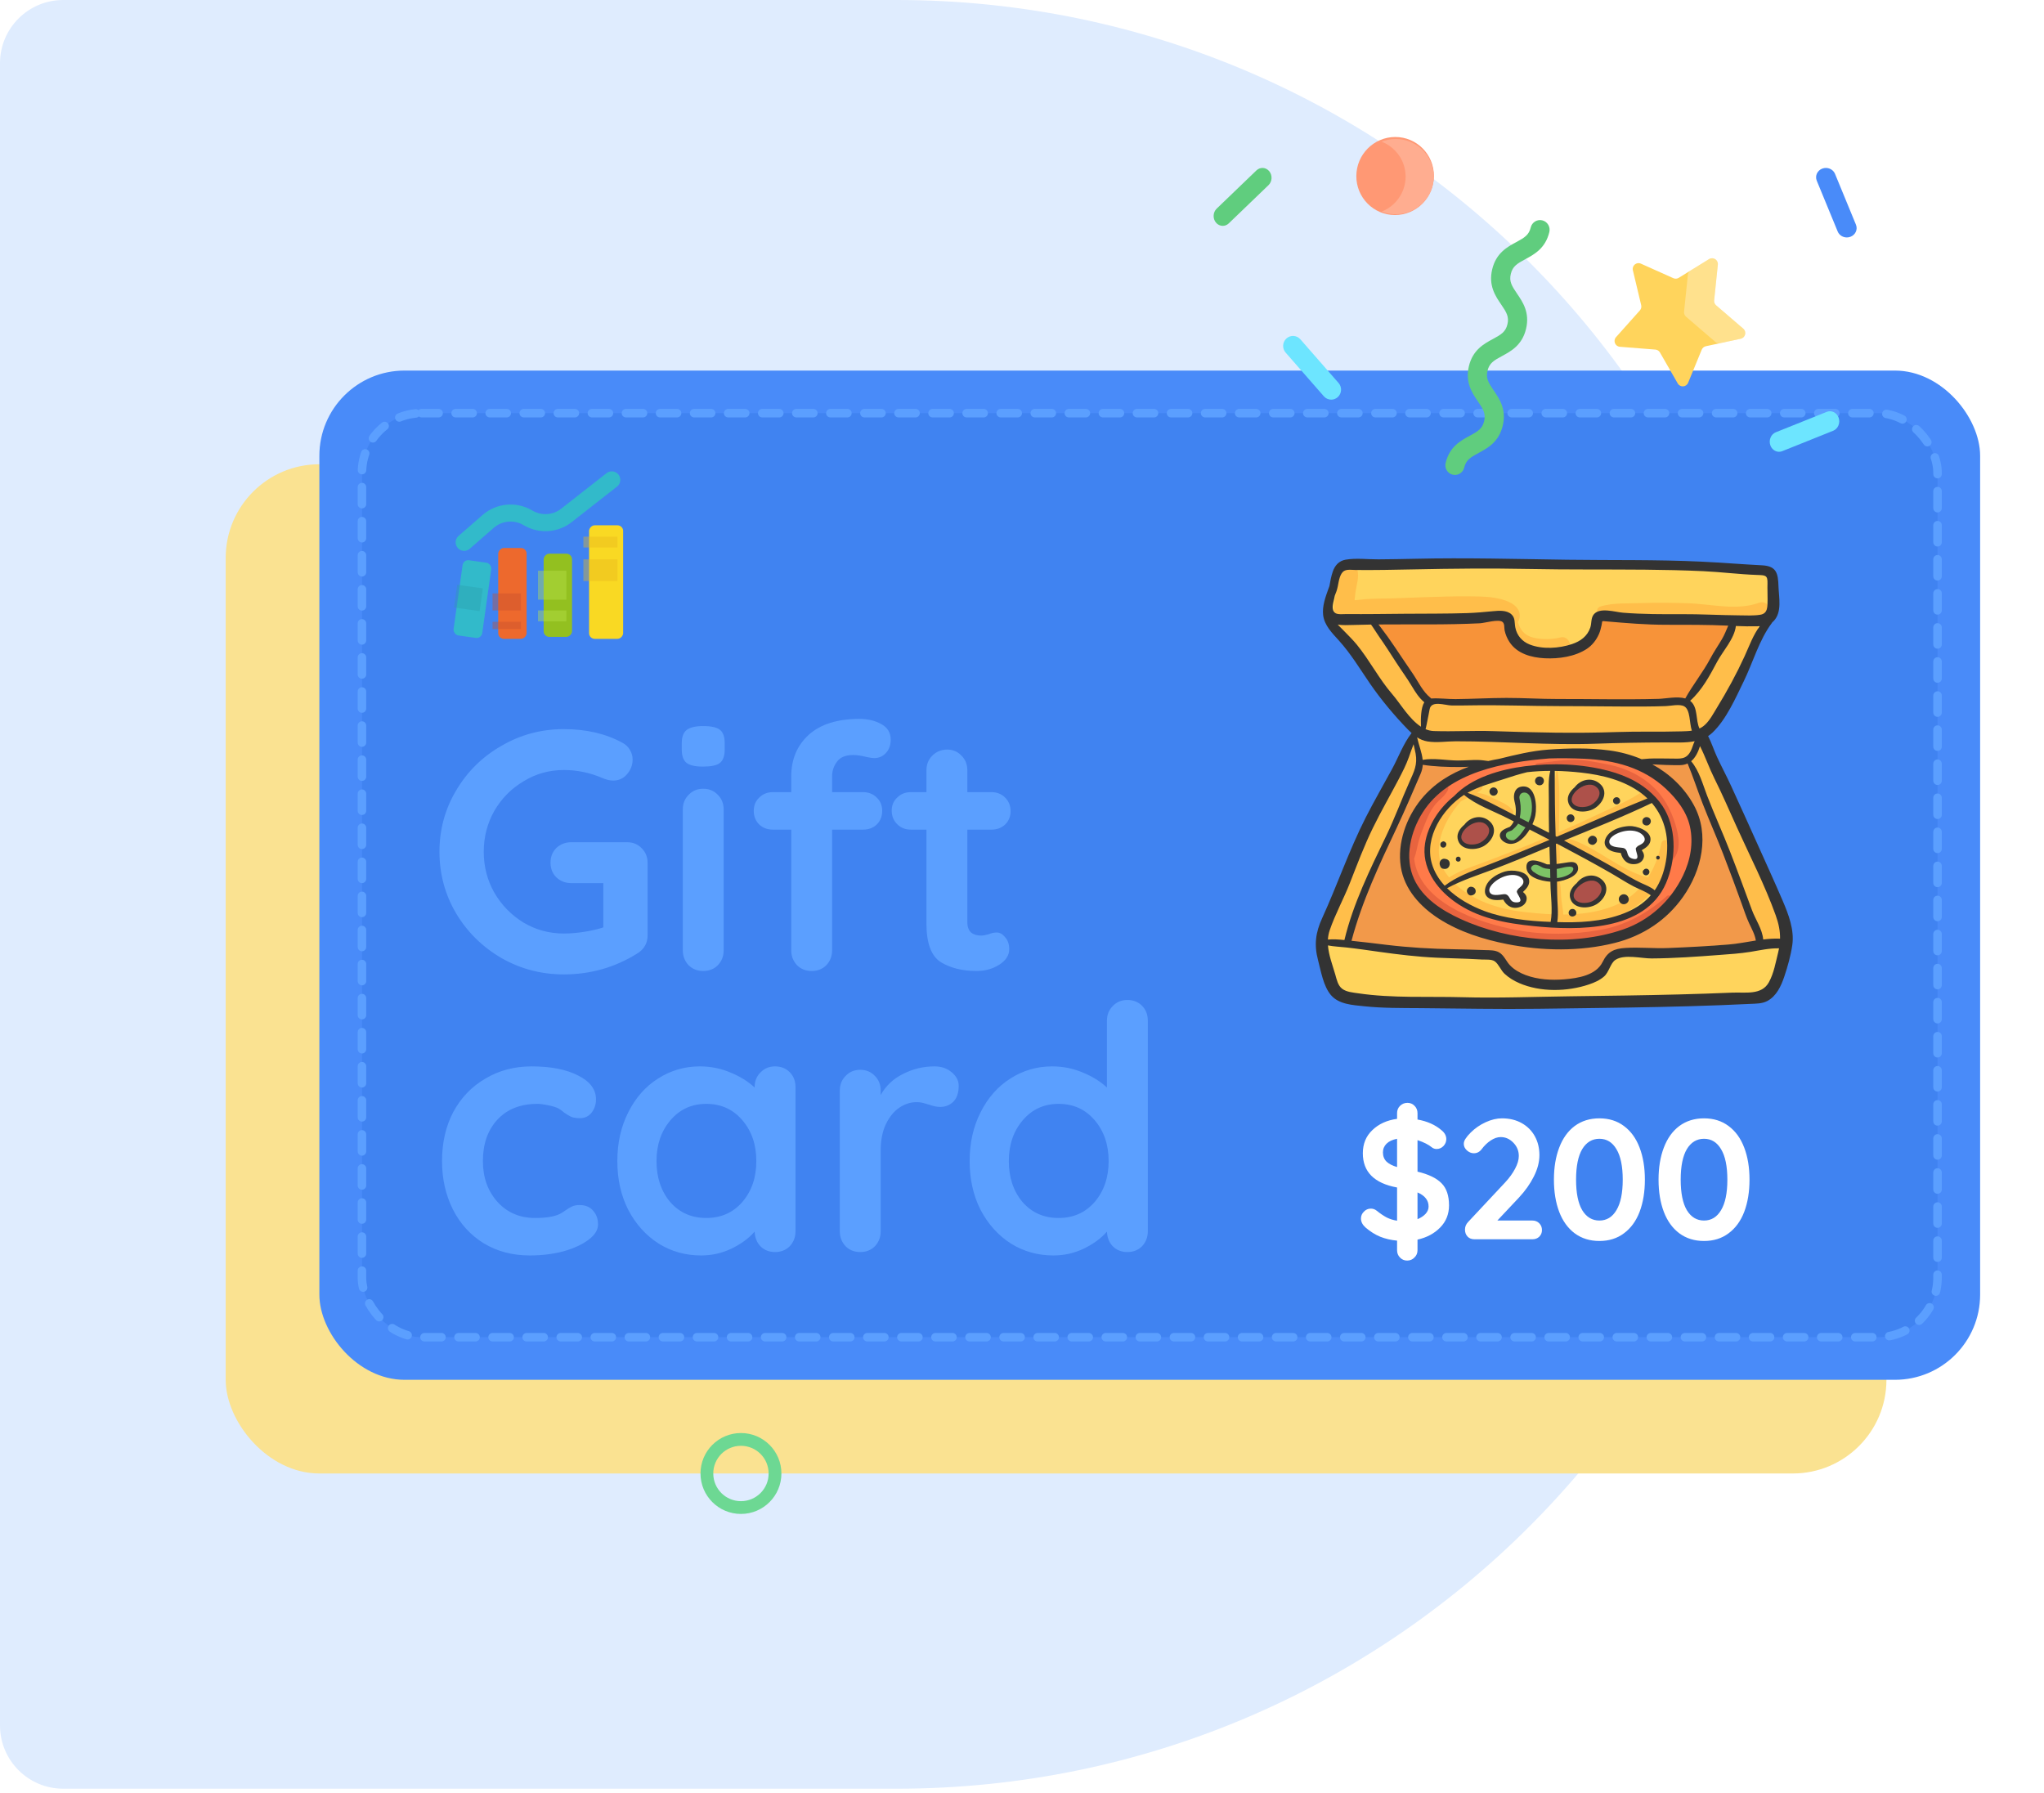<?xml version="1.0" encoding="UTF-8"?>
<svg xmlns="http://www.w3.org/2000/svg" width="480" height="421" viewBox="0 0 480 421" fill="none">
  <path d="M0 14.845C0 6.646 6.646 0 14.845 0H210.579C326.572 0 420.603 94.031 420.603 210.023C420.603 326.016 326.572 420.047 210.58 420.047H14.845C6.646 420.047 0 413.401 0 405.202V14.845Z" fill="#DFECFE"></path>
  <rect x="53" y="109.023" width="390" height="237" rx="22" fill="#FAE291"></rect>
  <rect x="75" y="87.023" width="390" height="237" rx="20" fill="#498BF9"></rect>
  <rect x="85" y="97.023" width="370" height="217" rx="14" fill="#4083F1" stroke="#5B9FFF" stroke-width="2" stroke-linecap="round" stroke-linejoin="round" stroke-dasharray="4 4"></rect>
  <g filter="url(#filter0_i_5804_40118)">
    <rect width="8" height="26.666" rx="1.333" transform="matrix(-1 0 0 1 145 123.357)" fill="#F9D923"></rect>
  </g>
  <rect opacity="0.4" width="8" height="5.097" transform="matrix(-1 0 0 1 145 131.357)" fill="#EAB81D"></rect>
  <rect opacity="0.4" width="8" height="2.548" transform="matrix(-1 0 0 1 145 126.023)" fill="#EAB81D"></rect>
  <g filter="url(#filter1_i_5804_40118)">
    <rect width="6.667" height="21.333" rx="1.333" transform="matrix(-1 0 0 1 122.333 128.69)" fill="#ED692D"></rect>
  </g>
  <g filter="url(#filter2_i_5804_40118)">
    <rect x="107.482" y="131.378" width="6.796" height="17.839" rx="1.333" transform="rotate(8 107.482 131.378)" fill="#32BACA"></rect>
  </g>
  <rect opacity="0.4" x="107.37" y="137.325" width="6.069" height="5.397" transform="rotate(8 107.37 137.325)" fill="#2B9EAC"></rect>
  <rect opacity="0.4" width="6.667" height="1.699" transform="matrix(-1 0 0 1 122.333 146.023)" fill="#C54F2D"></rect>
  <rect opacity="0.4" width="6.667" height="4" transform="matrix(-1 0 0 1 122.333 139.357)" fill="#C54F2D"></rect>
  <g filter="url(#filter3_i_5804_40118)">
    <rect width="6.667" height="19.538" rx="1.333" transform="matrix(-1 0 0 1 133 130.023)" fill="#93C020"></rect>
  </g>
  <rect opacity="0.4" width="6.667" height="6.796" transform="matrix(-1 0 0 1 133 134.023)" fill="#B9E34D"></rect>
  <rect opacity="0.4" width="6.667" height="2.548" transform="matrix(-1 0 0 1 133 143.357)" fill="#B9E34D"></rect>
  <path d="M109 127.357L114.635 122.448C117.193 120.22 120.879 119.847 123.831 121.519L124.148 121.698C126.968 123.295 130.474 123.032 133.025 121.032L143.666 112.69" stroke="#32BACA" stroke-width="4" stroke-linecap="round"></path>
  <path d="M147.28 197.783C148.667 197.783 149.813 198.263 150.72 199.223C151.627 200.13 152.08 201.277 152.08 202.663V219.623C152.08 221.49 151.253 222.93 149.6 223.943C144.373 227.197 138.64 228.823 132.4 228.823C127.12 228.823 122.24 227.543 117.76 224.983C113.28 222.37 109.733 218.877 107.12 214.503C104.507 210.077 103.2 205.25 103.2 200.023C103.2 194.797 104.507 189.997 107.12 185.623C109.733 181.197 113.28 177.703 117.76 175.143C122.24 172.53 127.12 171.223 132.4 171.223C137.68 171.223 142.267 172.29 146.16 174.423C146.96 174.85 147.547 175.41 147.92 176.103C148.347 176.797 148.56 177.543 148.56 178.343C148.56 179.677 148.107 180.85 147.2 181.863C146.347 182.823 145.28 183.303 144 183.303C143.2 183.303 142.32 183.09 141.36 182.663C138.48 181.437 135.493 180.823 132.4 180.823C128.987 180.823 125.84 181.703 122.96 183.463C120.08 185.17 117.787 187.49 116.08 190.423C114.427 193.357 113.6 196.557 113.6 200.023C113.6 203.49 114.427 206.69 116.08 209.623C117.787 212.557 120.08 214.903 122.96 216.663C125.84 218.37 128.987 219.223 132.4 219.223C133.893 219.223 135.493 219.09 137.2 218.823C138.907 218.557 140.4 218.21 141.68 217.783V207.383H134.16C132.773 207.383 131.6 206.93 130.64 206.023C129.733 205.117 129.28 203.97 129.28 202.583C129.28 201.197 129.733 200.05 130.64 199.143C131.6 198.237 132.773 197.783 134.16 197.783H147.28ZM169.943 223.143C169.943 224.53 169.49 225.703 168.583 226.663C167.676 227.57 166.53 228.023 165.143 228.023C163.756 228.023 162.61 227.57 161.703 226.663C160.796 225.703 160.343 224.53 160.343 223.143V190.103C160.343 188.717 160.796 187.57 161.703 186.663C162.61 185.703 163.756 185.223 165.143 185.223C166.53 185.223 167.676 185.703 168.583 186.663C169.49 187.57 169.943 188.717 169.943 190.103V223.143ZM165.063 180.023C163.25 180.023 161.97 179.73 161.223 179.143C160.476 178.557 160.103 177.517 160.103 176.023V174.503C160.103 173.01 160.503 171.97 161.303 171.383C162.103 170.797 163.383 170.503 165.143 170.503C167.01 170.503 168.316 170.797 169.063 171.383C169.81 171.97 170.183 173.01 170.183 174.503V176.023C170.183 177.57 169.783 178.637 168.983 179.223C168.236 179.757 166.93 180.023 165.063 180.023ZM200.369 177.303C198.556 177.303 197.276 177.837 196.529 178.903C195.783 179.917 195.409 181.037 195.409 182.263V186.023H202.689C203.969 186.023 205.036 186.45 205.889 187.303C206.743 188.103 207.169 189.143 207.169 190.423C207.169 191.703 206.743 192.77 205.889 193.623C205.036 194.423 203.969 194.823 202.689 194.823H195.409V223.143C195.409 224.53 194.956 225.703 194.049 226.663C193.143 227.57 191.996 228.023 190.609 228.023C189.223 228.023 188.076 227.57 187.169 226.663C186.263 225.703 185.809 224.53 185.809 223.143V194.823H181.489C180.209 194.823 179.143 194.423 178.289 193.623C177.436 192.77 177.009 191.703 177.009 190.423C177.009 189.143 177.436 188.103 178.289 187.303C179.143 186.45 180.209 186.023 181.489 186.023H185.809V182.343C185.809 178.343 187.169 175.09 189.889 172.583C192.663 170.077 196.636 168.823 201.809 168.823C203.783 168.823 205.489 169.223 206.929 170.023C208.423 170.823 209.169 172.05 209.169 173.703C209.169 174.983 208.796 176.023 208.049 176.823C207.303 177.623 206.396 178.023 205.329 178.023C205.063 178.023 204.769 177.997 204.449 177.943C204.183 177.89 203.889 177.837 203.569 177.783C202.289 177.463 201.223 177.303 200.369 177.303ZM234.043 218.983C234.79 218.983 235.456 219.357 236.043 220.103C236.683 220.797 237.003 221.73 237.003 222.903C237.003 224.343 236.203 225.57 234.603 226.583C233.056 227.543 231.296 228.023 229.323 228.023C226.016 228.023 223.216 227.33 220.923 225.943C218.683 224.503 217.563 221.49 217.563 216.903V194.823H213.883C212.603 194.823 211.536 194.397 210.683 193.543C209.83 192.69 209.403 191.623 209.403 190.343C209.403 189.117 209.83 188.103 210.683 187.303C211.536 186.45 212.603 186.023 213.883 186.023H217.563V180.903C217.563 179.517 218.016 178.37 218.923 177.463C219.883 176.503 221.056 176.023 222.443 176.023C223.776 176.023 224.896 176.503 225.803 177.463C226.71 178.37 227.163 179.517 227.163 180.903V186.023H232.843C234.123 186.023 235.19 186.45 236.043 187.303C236.896 188.157 237.323 189.223 237.323 190.503C237.323 191.73 236.896 192.77 236.043 193.623C235.19 194.423 234.123 194.823 232.843 194.823H227.163V216.503C227.163 217.623 227.456 218.45 228.043 218.983C228.63 219.463 229.43 219.703 230.443 219.703C230.87 219.703 231.456 219.597 232.203 219.383C232.843 219.117 233.456 218.983 234.043 218.983Z" fill="#5B9FFF"></path>
  <path d="M124.84 250.423C129.373 250.423 133.027 251.143 135.8 252.583C138.573 253.97 139.96 255.837 139.96 258.183C139.96 259.357 139.613 260.397 138.92 261.303C138.227 262.157 137.32 262.583 136.2 262.583C135.347 262.583 134.653 262.477 134.12 262.263C133.587 261.997 133.053 261.677 132.52 261.303C132.04 260.877 131.56 260.53 131.08 260.263C130.547 259.997 129.747 259.757 128.68 259.543C127.667 259.33 126.84 259.223 126.2 259.223C122.2 259.223 119.053 260.477 116.76 262.983C114.52 265.437 113.4 268.663 113.4 272.663C113.4 276.503 114.547 279.703 116.84 282.263C119.133 284.77 122.067 286.023 125.64 286.023C128.253 286.023 130.2 285.703 131.48 285.063C131.8 284.903 132.227 284.637 132.76 284.263C133.347 283.837 133.88 283.517 134.36 283.303C134.84 283.09 135.427 282.983 136.12 282.983C137.453 282.983 138.493 283.41 139.24 284.263C140.04 285.117 140.44 286.21 140.44 287.543C140.44 288.823 139.693 290.023 138.2 291.143C136.707 292.263 134.733 293.17 132.28 293.863C129.827 294.503 127.213 294.823 124.44 294.823C120.333 294.823 116.707 293.863 113.56 291.943C110.467 290.023 108.067 287.383 106.36 284.023C104.653 280.61 103.8 276.823 103.8 272.663C103.8 268.343 104.68 264.503 106.44 261.143C108.253 257.783 110.76 255.17 113.96 253.303C117.16 251.383 120.787 250.423 124.84 250.423ZM182.012 250.423C183.399 250.423 184.545 250.877 185.452 251.783C186.359 252.69 186.812 253.863 186.812 255.303V289.143C186.812 290.53 186.359 291.703 185.452 292.663C184.545 293.57 183.399 294.023 182.012 294.023C180.625 294.023 179.479 293.57 178.572 292.663C177.719 291.757 177.265 290.61 177.212 289.223C175.879 290.77 174.065 292.103 171.772 293.223C169.532 294.29 167.159 294.823 164.652 294.823C160.972 294.823 157.639 293.89 154.652 292.023C151.665 290.103 149.292 287.463 147.532 284.103C145.825 280.743 144.972 276.93 144.972 272.663C144.972 268.397 145.825 264.583 147.532 261.223C149.239 257.81 151.559 255.17 154.492 253.303C157.479 251.383 160.759 250.423 164.332 250.423C166.892 250.423 169.292 250.903 171.532 251.863C173.772 252.77 175.665 253.943 177.212 255.383V255.303C177.212 253.917 177.665 252.77 178.572 251.863C179.479 250.903 180.625 250.423 182.012 250.423ZM165.852 286.023C169.319 286.023 172.145 284.77 174.332 282.263C176.519 279.703 177.612 276.503 177.612 272.663C177.612 268.823 176.519 265.623 174.332 263.063C172.145 260.503 169.319 259.223 165.852 259.223C162.439 259.223 159.639 260.503 157.452 263.063C155.265 265.623 154.172 268.823 154.172 272.663C154.172 276.503 155.239 279.703 157.372 282.263C159.559 284.77 162.385 286.023 165.852 286.023ZM219.456 250.423C221.056 250.423 222.389 250.877 223.456 251.783C224.576 252.69 225.136 253.757 225.136 254.983C225.136 256.637 224.709 257.89 223.856 258.743C223.002 259.543 221.989 259.943 220.816 259.943C220.016 259.943 219.109 259.757 218.096 259.383C217.936 259.33 217.562 259.223 216.976 259.063C216.442 258.903 215.856 258.823 215.216 258.823C213.829 258.823 212.496 259.25 211.216 260.103C209.936 260.957 208.869 262.263 208.016 264.023C207.216 265.73 206.816 267.783 206.816 270.183V289.143C206.816 290.53 206.362 291.703 205.456 292.663C204.549 293.57 203.402 294.023 202.016 294.023C200.629 294.023 199.482 293.57 198.576 292.663C197.669 291.703 197.216 290.53 197.216 289.143V256.103C197.216 254.717 197.669 253.57 198.576 252.663C199.482 251.703 200.629 251.223 202.016 251.223C203.402 251.223 204.549 251.703 205.456 252.663C206.362 253.57 206.816 254.717 206.816 256.103V257.143C208.042 254.957 209.802 253.303 212.096 252.183C214.389 251.01 216.842 250.423 219.456 250.423ZM264.746 234.823C266.133 234.823 267.28 235.277 268.186 236.183C269.093 237.09 269.546 238.263 269.546 239.703V289.143C269.546 290.53 269.093 291.703 268.186 292.663C267.28 293.57 266.133 294.023 264.746 294.023C263.36 294.023 262.213 293.57 261.306 292.663C260.453 291.757 260 290.61 259.946 289.223C258.613 290.77 256.8 292.103 254.506 293.223C252.266 294.29 249.893 294.823 247.386 294.823C243.706 294.823 240.373 293.89 237.386 292.023C234.4 290.103 232.026 287.463 230.266 284.103C228.56 280.743 227.706 276.93 227.706 272.663C227.706 268.397 228.56 264.583 230.266 261.223C231.973 257.81 234.293 255.17 237.226 253.303C240.213 251.383 243.493 250.423 247.066 250.423C249.626 250.423 252.026 250.903 254.266 251.863C256.506 252.77 258.4 253.943 259.946 255.383V239.703C259.946 238.317 260.4 237.17 261.306 236.263C262.213 235.303 263.36 234.823 264.746 234.823ZM248.586 286.023C252.053 286.023 254.88 284.77 257.066 282.263C259.253 279.703 260.346 276.503 260.346 272.663C260.346 268.823 259.253 265.623 257.066 263.063C254.88 260.503 252.053 259.223 248.586 259.223C245.173 259.223 242.373 260.503 240.186 263.063C238 265.623 236.906 268.823 236.906 272.663C236.906 276.503 237.973 279.703 240.106 282.263C242.293 284.77 245.12 286.023 248.586 286.023Z" fill="#5B9FFF"></path>
  <path d="M340.28 283.063C340.28 285.117 339.587 286.85 338.2 288.263C336.813 289.677 335.04 290.623 332.88 291.103V293.583C332.88 294.277 332.64 294.85 332.16 295.303C331.707 295.783 331.133 296.023 330.44 296.023C329.773 296.023 329.213 295.783 328.76 295.303C328.307 294.85 328.08 294.277 328.08 293.583V291.343C326.64 291.21 325.32 290.903 324.12 290.423C322.947 289.943 321.8 289.223 320.68 288.263C319.96 287.623 319.6 286.917 319.6 286.143C319.6 285.53 319.827 284.997 320.28 284.543C320.733 284.063 321.28 283.823 321.92 283.823C322.427 283.823 322.88 283.983 323.28 284.303C324.107 284.97 324.893 285.503 325.64 285.903C326.387 286.277 327.2 286.53 328.08 286.663V278.863C322.72 277.877 320.04 275.197 320.04 270.823C320.04 268.61 320.787 266.797 322.28 265.383C323.773 263.943 325.707 263.063 328.08 262.743V261.423C328.08 260.73 328.307 260.157 328.76 259.703C329.24 259.223 329.827 258.983 330.52 258.983C331.187 258.983 331.747 259.223 332.2 259.703C332.653 260.157 332.88 260.73 332.88 261.423V262.903C335.147 263.303 337.013 264.13 338.48 265.383C339.253 265.997 339.64 266.703 339.64 267.503C339.64 268.117 339.413 268.663 338.96 269.143C338.507 269.597 337.973 269.823 337.36 269.823C336.96 269.823 336.6 269.703 336.28 269.463C335.48 268.797 334.347 268.223 332.88 267.743V275.143C335.467 275.757 337.347 276.663 338.52 277.863C339.693 279.037 340.28 280.77 340.28 283.063ZM324.76 270.623C324.76 271.503 325.04 272.223 325.6 272.783C326.16 273.317 326.987 273.743 328.08 274.063V267.423C326.987 267.637 326.16 268.023 325.6 268.583C325.04 269.143 324.76 269.823 324.76 270.623ZM332.88 286.303C333.653 285.983 334.28 285.57 334.76 285.063C335.24 284.53 335.48 283.957 335.48 283.343C335.48 282.597 335.267 281.957 334.84 281.423C334.413 280.863 333.76 280.397 332.88 280.023V286.303ZM359.867 286.623C360.507 286.623 361.041 286.837 361.467 287.263C361.894 287.69 362.107 288.223 362.107 288.863C362.107 289.477 361.894 289.997 361.467 290.423C361.041 290.823 360.507 291.023 359.867 291.023H346.267C345.574 291.023 345.027 290.81 344.627 290.383C344.227 289.957 344.027 289.41 344.027 288.743C344.027 288.077 344.267 287.49 344.747 286.983L353.467 277.663C354.454 276.597 355.227 275.53 355.787 274.463C356.374 273.37 356.667 272.37 356.667 271.463C356.667 270.263 356.241 269.223 355.387 268.343C354.534 267.463 353.547 267.023 352.427 267.023C351.654 267.023 350.867 267.29 350.067 267.823C349.294 268.33 348.587 269.01 347.947 269.863C347.467 270.503 346.854 270.823 346.107 270.823C345.521 270.823 344.974 270.597 344.467 270.143C343.987 269.69 343.747 269.183 343.747 268.623C343.747 268.223 343.881 267.823 344.147 267.423C344.414 266.997 344.814 266.517 345.347 265.983C346.361 264.97 347.534 264.157 348.867 263.543C350.201 262.93 351.481 262.623 352.707 262.623C354.467 262.623 356.014 262.997 357.347 263.743C358.681 264.49 359.707 265.517 360.427 266.823C361.147 268.13 361.507 269.61 361.507 271.263C361.507 272.89 361.067 274.57 360.187 276.303C359.334 278.01 358.174 279.65 356.707 281.223L351.627 286.623H359.867ZM375.593 291.423C373.353 291.423 371.419 290.823 369.793 289.623C368.193 288.423 366.979 286.743 366.153 284.583C365.326 282.397 364.913 279.877 364.913 277.023C364.913 274.17 365.326 271.663 366.153 269.503C366.979 267.317 368.193 265.623 369.793 264.423C371.419 263.223 373.353 262.623 375.593 262.623C377.833 262.623 379.753 263.223 381.353 264.423C382.979 265.623 384.206 267.317 385.033 269.503C385.859 271.663 386.273 274.17 386.273 277.023C386.273 279.877 385.859 282.397 385.033 284.583C384.206 286.743 382.979 288.423 381.353 289.623C379.753 290.823 377.833 291.423 375.593 291.423ZM375.593 286.623C377.299 286.623 378.633 285.81 379.593 284.183C380.579 282.557 381.073 280.17 381.073 277.023C381.073 273.877 380.579 271.49 379.593 269.863C378.633 268.237 377.299 267.423 375.593 267.423C373.886 267.423 372.539 268.237 371.553 269.863C370.593 271.49 370.113 273.877 370.113 277.023C370.113 280.17 370.593 282.557 371.553 284.183C372.539 285.81 373.886 286.623 375.593 286.623ZM400.163 291.423C397.923 291.423 395.989 290.823 394.363 289.623C392.763 288.423 391.549 286.743 390.723 284.583C389.896 282.397 389.483 279.877 389.483 277.023C389.483 274.17 389.896 271.663 390.723 269.503C391.549 267.317 392.763 265.623 394.363 264.423C395.989 263.223 397.923 262.623 400.163 262.623C402.403 262.623 404.323 263.223 405.923 264.423C407.549 265.623 408.776 267.317 409.603 269.503C410.429 271.663 410.843 274.17 410.843 277.023C410.843 279.877 410.429 282.397 409.603 284.583C408.776 286.743 407.549 288.423 405.923 289.623C404.323 290.823 402.403 291.423 400.163 291.423ZM400.163 286.623C401.869 286.623 403.203 285.81 404.163 284.183C405.149 282.557 405.643 280.17 405.643 277.023C405.643 273.877 405.149 271.49 404.163 269.863C403.203 268.237 401.869 267.423 400.163 267.423C398.456 267.423 397.109 268.237 396.123 269.863C395.163 271.49 394.683 273.877 394.683 277.023C394.683 280.17 395.163 282.557 396.123 284.183C397.109 285.81 398.456 286.623 400.163 286.623Z" fill="white"></path>
  <g clip-path="url(#clip0_5804_40118)">
    <path d="M314.716 133.084L311.746 144.497L315.185 149.343L327.067 164.977L333.321 171.856L364.745 173.419L394.449 172.95L403.048 169.667L409.458 155.91L414.617 146.373L416.806 143.09L415.243 134.335L396.482 132.771H371.467L351.769 132.459L331.132 131.833L314.716 132.459V133.084Z" fill="#FFD45C"></path>
    <path d="M332.227 172.95L310.027 220.947L313.779 234.548L375.221 235.017L415.243 233.766L419.933 220.321L399.609 172.95L354.584 173.263L332.227 172.95Z" fill="#FFD45C"></path>
    <path d="M413.081 141.551C407.812 143.476 401.717 141.812 396.252 141.655C392.721 141.554 389.176 141.488 385.645 141.621C382.472 141.742 378.775 141.482 375.741 142.463C374.866 142.746 374.764 144.107 375.741 144.342C379.299 145.198 382.418 145.479 386.087 145.509C389.924 145.541 393.755 145.658 397.586 145.886C400.546 146.063 403.687 146.66 406.782 146.831C405.88 147.295 405.093 147.907 404.522 149.034C404.112 149.844 403.949 150.732 403.688 151.59C402.382 153.408 401.322 155.374 400.188 157.327C399.528 157.993 398.875 158.651 398.254 159.309C396.508 161.157 394.431 163.234 393.293 165.639C390.548 165.646 387.803 165.694 385.059 165.776C384.846 164.891 384.157 164.14 382.974 164.142C374.881 163.97 366.781 164.565 358.686 164.607C354.834 164.626 350.982 164.649 347.13 164.593C344.482 164.554 341.804 164.227 339.153 164.297C339.094 164.161 339.022 164.023 338.932 163.883C336.537 160.165 333.432 156.994 330.324 153.872C328.793 152.335 327.121 150.883 325.772 149.178C324.722 147.849 323.95 146.643 322.263 146.098C321.475 145.842 320.803 146.045 320.318 146.484C320.159 146.419 319.992 146.36 319.815 146.308C319.158 146.117 318.434 146.291 317.885 146.692C317.453 146.418 317.023 146.136 316.6 145.839C314.999 144.715 313.552 147.221 314.56 148.325C315.658 150.424 317.905 151.578 319.814 152.922C319.873 152.963 319.933 153 319.992 153.034C320.046 153.227 320.128 153.425 320.247 153.625C322.017 156.587 324.02 159.355 326.072 162.124C327.043 163.434 328.112 164.594 329.202 165.731C330.03 166.949 330.84 168.164 331.893 169.217C331.912 170.374 332.777 171.632 334.12 171.738C341.623 172.333 349.136 172.226 356.654 172.345C359.244 172.386 361.836 172.383 364.427 172.407C364.608 172.679 364.852 172.92 365.166 173.102C367.925 174.703 371.083 174.556 374.162 174.39C378.107 174.178 382.034 173.79 385.928 173.107C387.503 172.83 389.141 172.566 390.737 172.202C392.946 172.368 395.155 172.504 397.36 172.537C397.588 172.54 397.8 172.509 397.998 172.453C399.496 173.087 401.565 172.373 401.457 170.293C401.412 169.422 402.49 167.944 402.982 167.069C403.835 165.554 404.711 164.066 405.496 162.514C406.758 160.021 407.985 157.508 409.274 155.029C409.859 153.905 410.455 152.866 410.904 151.763C411.618 150.537 412.255 149.273 412.728 147.931C412.933 147.352 412.855 146.829 412.606 146.408C413.354 146.222 414.091 145.979 414.811 145.653C417.107 144.614 415.471 140.678 413.081 141.551Z" fill="#FFBE4A"></path>
    <path d="M366.467 149.682C364.535 150.184 362.04 150.217 360.101 149.742C357.816 149.181 357.04 147.861 356.451 146.1C357.371 144.517 356.867 142.697 354.782 141.58C351.897 140.033 348.111 140.074 344.926 140.044C341.533 140.013 338.106 140.127 334.716 140.231C331.147 140.341 327.58 140.549 324.008 140.568C322.819 140.574 321.662 140.633 320.476 140.72C319.864 140.764 318.942 140.922 318.097 140.942C318.212 139.886 318.321 138.829 318.542 137.785C318.937 135.919 319.233 134.358 318.286 132.629C317.176 130.603 314.505 131.752 314.295 133.71C313.997 136.487 313.714 139.38 313.27 142.147C313.054 143.494 313.612 144.509 314.896 145.01C316.823 145.763 319.09 145.372 321.085 145.165C323.685 144.895 326.308 144.94 328.919 144.826C333.031 144.646 337.144 144.535 341.257 144.378C344.017 144.273 346.811 144.211 349.561 144.506C350.679 144.626 351.947 144.76 352.989 145.207C353.883 145.59 354.032 145.682 353.861 146.444C353.79 146.764 353.926 147.117 354.16 147.354C354.224 148.37 354.372 149.363 354.935 150.286C355.709 151.558 356.998 152.38 358.34 152.944C361.424 154.241 364.784 154.315 367.821 152.893C369.663 152.031 368.343 149.194 366.467 149.682Z" fill="#FFBE4A"></path>
    <path d="M332.383 172.013C330.799 176.286 328.194 180.332 326.282 184.476C324.242 188.899 322.204 193.322 320.11 197.759C317.728 202.806 315.283 207.834 313.048 212.957C312.331 214.599 309.551 219.437 310.973 220.786C312.737 222.459 317.27 221.935 319.482 222.054C323.924 222.294 328.199 222.972 332.531 223.886C337.113 224.852 342.627 225.04 347.306 225.01C348.506 225.002 350.986 224.709 351.993 225.258C352.851 225.727 353.659 227.126 354.42 227.824C357.959 231.072 364.755 231.528 369.286 230.769C372.991 230.149 376.292 228.912 378.677 225.937C379.815 224.517 379.905 223.619 381.811 223.597C384.719 223.562 387.686 223.931 390.622 223.921C397.089 223.898 403.815 223.578 410.213 222.713C412.312 222.43 417.39 222.708 418.603 220.536C419.464 218.995 418.768 215.363 418.361 213.737C417.717 211.164 416.426 208.545 415.321 206.138C412.488 199.967 410.086 193.598 407.185 187.483C405.8 184.566 404.216 181.92 402.658 179.126C401.8 177.588 401.228 175.829 400.121 174.441C398.787 172.768 397.172 172.846 394.967 172.642C380.553 171.309 366.213 173.51 351.758 172.95C345.592 172.712 338.415 173.855 332.383 172.013Z" fill="#FFBE4A"></path>
    <path d="M322.379 145.747C322.702 147.035 323.719 147.839 324.376 148.909C325.145 150.161 325.645 151.521 326.483 152.756C328.171 155.244 330.013 157.693 331.802 160.099C332.938 161.628 334.522 163.98 336.289 164.79C338.905 165.987 343.132 164.971 345.927 164.977C350.286 164.986 354.674 164.96 358.997 165.133C361.74 165.243 364.579 165.043 367.316 164.984C374.844 164.822 382.203 164.671 389.752 164.664C393.039 164.661 395.002 165.434 397.438 162.656C399.152 160.702 400.166 158.183 401.591 156.09C403.191 153.741 404.175 151.304 405.513 148.865C406.71 146.683 406.914 146.377 404.131 146.251C400.344 146.079 396.659 145.58 392.892 145.239C387.158 144.72 381.327 144.31 375.568 144.509C373.871 147.691 373.666 152.547 369.212 153.22C364.483 153.935 357.752 153.36 354.924 149.065C354.194 147.955 353.928 145.234 352.863 144.639C352.54 144.458 350.628 144.811 350.267 144.81C347.879 144.799 345.505 144.96 343.118 144.969C338.623 144.987 334.139 145.159 329.643 145.121C327.976 145.107 326.298 144.752 324.645 144.764C323.747 144.771 322.701 145.157 322.379 145.747Z" fill="#F79339"></path>
    <path d="M334.104 179.36C330.148 185.707 327.687 192.867 324.773 199.72C322.89 204.147 320.953 208.534 319.104 212.968C318.559 214.276 315.959 219.865 316.86 221.145C317.723 222.371 319.964 222.222 321.259 222.44C323.009 222.734 324.676 222.334 326.442 222.51C330.98 222.961 335.483 223.013 339.931 223.799C341.633 224.1 343.341 224.061 345.039 224.065C346.837 224.068 348.547 223.713 350.296 224.316C352.144 224.952 352.487 226.288 353.794 227.551C354.607 228.337 355.805 228.863 356.773 229.423C359.857 231.21 363.292 231.39 366.821 231.23C368.794 231.141 372.742 230.871 374.322 229.713C375.285 229.008 375.879 227.33 376.62 226.379C379.259 222.997 383.414 223.388 387.273 223.213C392.074 222.996 396.885 222.554 401.69 222.162C404.459 221.936 407.218 221.7 409.978 221.416C410.911 221.32 412.274 221.485 412.914 220.789C411.767 218.412 411.146 215.513 410.416 212.9C409.299 208.895 408.026 205.141 406.429 201.296C405.257 198.473 404.149 195.645 402.935 192.828C401.438 189.35 399.335 186.144 398.192 182.534C397.744 181.12 397.808 179.282 396.33 178.891C394.797 178.485 392.001 179.054 390.406 179.199C383.652 179.813 376.796 179.841 370.019 180.106C365.434 180.286 360.865 179.955 356.32 179.361C348.977 178.401 341.542 178.775 334.104 179.36Z" fill="#F2994A"></path>
    <path d="M356.847 177.582C354.674 178.131 352.658 179.249 350.475 179.707C348.324 180.157 346.119 180.415 344.132 181.421C341.351 182.828 338.529 184.443 336.241 186.58C336.158 186.657 336.075 186.735 335.993 186.813C334.078 188.637 332.365 190.725 331.422 193.225C330.537 195.574 330.464 198.209 329.986 200.646C328.929 206.029 334.254 211.256 337.983 214.257C340.151 216.001 342.49 217.126 345.215 217.663C346.591 217.934 348.075 218.223 349.409 218.662C350.89 219.149 352.241 219.989 353.751 220.411C356.438 221.161 359.598 221.148 362.377 221.143C365.244 221.137 368.044 221.057 370.909 220.87C376.345 220.517 381.974 219.074 386.668 216.272C390.822 213.793 393.777 210.831 395.879 206.465C397.327 203.456 398.278 199.464 397.925 196.109C397.584 192.871 395.779 189.052 393.838 186.489C392.61 184.868 391.001 183.798 389.413 182.575C387.929 181.431 386.64 180.202 384.95 179.343C380.556 177.111 375.413 176.738 370.567 176.398C368.521 176.255 366.449 176.306 364.403 176.459C361.886 176.647 359.289 176.966 356.847 177.582Z" fill="#FF7A49"></path>
    <path d="M353.665 181.769C351.455 182.4 349.298 183.153 347.178 184.188C345.303 185.103 343.411 186.244 341.756 187.51C338.415 190.063 336.023 193.416 335.681 197.649C335.293 202.462 337.008 205.612 339.642 209.4C342.216 213.101 347.236 214.47 351.341 215.709C355.628 217.004 360.389 217.734 364.858 217.172C371.738 216.306 379.054 217.233 385.091 213.165C393.393 207.571 394.993 194.684 388.173 187.382C385.319 184.328 381.593 182.583 377.666 181.471C375.573 180.878 373.347 180.21 371.167 180.058C369.729 179.958 368.45 180.459 367.039 180.562C364.855 180.722 362.687 180.268 360.477 180.469C358.167 180.68 355.894 181.133 353.665 181.769Z" fill="#FFD45C"></path>
    <path d="M349.202 193.639C349.1 193.491 348.986 193.352 348.854 193.233C348.167 192.616 347.196 192.605 346.343 192.802C345.146 193.078 343.836 193.938 343.254 195.086C342.911 195.325 342.685 195.713 342.725 196.237C342.736 196.375 342.757 196.503 342.784 196.627C342.782 196.627 342.78 196.627 342.778 196.628C342.783 196.647 342.792 196.664 342.798 196.683C342.962 197.374 343.368 197.834 343.908 198.1C344.926 198.737 346.374 198.809 347.501 198.499C348.46 198.235 349.288 197.472 349.76 196.612C350.318 195.596 350.132 194.192 349.202 193.639Z" fill="#AD514A"></path>
    <path d="M376.425 185.19C376.259 184.34 375.489 184.05 374.782 184.194C374.538 183.978 374.224 183.807 373.828 183.704C372.379 183.324 371.046 184.192 370.134 185.236C369.749 185.676 369.407 186.234 369.235 186.805C369.117 186.998 369.027 187.205 368.989 187.431C368.927 187.8 368.989 188.14 369.132 188.441C369.411 189.758 370.832 190.658 372.494 190.247C374.729 189.696 376.899 187.608 376.425 185.19Z" fill="#AD514A"></path>
    <path d="M376.595 207.668C376.078 206.529 374.992 206.213 373.803 206.369C372.211 206.115 370.738 207.263 369.765 208.507C369.56 208.737 369.392 208.97 369.277 209.199C368.951 209.849 369.124 210.451 369.508 210.843C369.553 211.202 369.697 211.548 369.97 211.86C370.956 212.989 372.61 212.775 373.921 211.945C374.555 211.729 375.138 211.252 375.59 210.806C376.403 210.006 377.116 208.817 376.595 207.668Z" fill="#AD514A"></path>
    <path d="M369.288 203.09C368.862 203.001 368.357 203.066 367.975 203.297C367.934 203.321 367.898 203.356 367.858 203.384C366.961 203.477 366.1 204.012 365.121 203.96C363.847 203.891 362.289 203.405 361.137 202.853C359.927 202.273 358.786 203.679 359.701 204.714C361.365 206.598 367.333 207.616 369.072 205.229C369.322 205.156 369.555 205.04 369.754 204.855C370.314 204.333 370.059 203.253 369.288 203.09Z" fill="#7CC366"></path>
    <path d="M358.036 185.565C357.557 185.508 357.131 185.869 356.881 186.228C355.964 187.541 357.052 189.424 356.875 190.926C356.695 192.457 356.071 194.168 354.59 194.798C354.114 194.837 353.647 195.11 353.428 195.675C353.409 195.722 353.391 195.769 353.372 195.817C352.984 196.813 354.1 197.591 354.97 197.414C356.444 197.113 357.467 196.121 358.181 194.898C359.212 193.772 359.725 191.939 359.959 190.6C360.288 188.712 360.554 185.865 358.036 185.565Z" fill="#7CC366"></path>
    <path d="M356.425 209.165C356.573 209.052 356.723 208.934 356.759 208.906C357.322 208.468 357.807 207.842 357.79 207.088C357.752 205.381 355.754 204.854 354.376 205.014C353.148 205.157 351.474 205.791 350.783 206.909C350.745 206.97 350.717 207.031 350.687 207.092C350.566 207.202 350.447 207.317 350.331 207.432C349.525 208.236 348.917 209.618 350.162 210.381C350.746 210.739 351.398 210.642 352.037 210.592C352.797 210.533 353.375 210.916 354.117 211.063C354.156 211.071 354.398 211.156 354.476 211.16C354.482 211.168 354.487 211.174 354.493 211.184C354.623 211.381 354.661 211.623 354.811 211.815C355.146 212.246 355.688 212.437 356.22 212.268C357.704 211.797 357.462 210.156 356.546 209.293C356.518 209.266 356.472 209.215 356.425 209.165Z" fill="white"></path>
    <path d="M385.235 198.458C386.999 197.599 386.842 195.385 384.965 194.806C383.509 194.356 381.628 194.513 380.157 195.117C379.589 195.275 379.059 195.525 378.635 195.897C378.28 196.094 377.966 196.358 377.724 196.697C377.188 197.446 377.646 198.386 378.371 198.762C378.416 198.801 378.46 198.839 378.508 198.874C378.895 199.156 379.362 199.287 379.844 199.303C380.149 199.382 380.556 199.411 380.813 199.599C381.141 199.839 381.194 200.231 381.356 200.59C381.926 201.852 383.762 202.83 384.935 201.622C385.47 201.071 385.527 200.16 385.141 199.508C385.011 199.289 384.57 199.024 384.569 198.754C384.569 198.711 384.552 198.719 384.534 198.739C384.538 198.732 384.54 198.729 384.545 198.72C384.609 198.609 385.114 198.516 385.235 198.458Z" fill="white"></path>
    <path d="M392.208 198.351C392.077 197.282 390.394 196.795 390.139 198.071C389.553 200.993 388.526 203.719 387.002 206.071C380.155 204.309 374.77 198.732 367.98 196.785C370.502 195.727 373.021 194.661 375.546 193.613C379.234 192.082 382.955 190.578 386.305 188.376C387.598 187.525 386.398 185.438 385.084 186.288C381.568 188.561 377.623 190.066 373.864 191.88C371.288 193.124 368.689 194.277 366.074 195.407C366.088 194.269 366.135 193.131 366.145 191.993C366.179 188.233 366.322 184.432 365.73 180.706C365.716 180.618 365.57 180.62 365.554 180.706C364.811 184.771 364.357 188.75 364.146 192.877C364.086 194.041 364.008 195.158 364.032 196.286C363.384 196.562 362.737 196.839 362.087 197.116C357.813 198.933 353.487 200.603 349.147 202.251C346.361 203.309 342.914 204.327 340.298 206.049C339.985 205.663 339.684 205.265 339.407 204.847C335.866 199.497 339.125 192.569 343.067 188.177C343.499 187.941 343.932 187.728 344.262 187.534C344.666 187.297 345.093 187.091 345.521 186.884C346.316 187.919 348.101 188.369 349.166 188.945C350.762 189.808 352.802 191.572 354.673 191.44C355.329 191.394 355.61 190.683 355.191 190.189C354.048 188.841 352.003 188.124 350.446 187.346C349.789 187.018 349.125 186.675 348.419 186.465C347.933 186.32 347.391 186.279 346.879 186.172C347.241 185.954 347.587 185.712 347.895 185.418C348.377 184.957 347.986 184.2 347.376 184.167C345.55 184.067 343.97 185.436 342.607 186.488C341.737 187.159 340.594 187.861 340.532 189.069C340.527 189.176 340.555 189.262 340.596 189.337C339.059 190.765 337.812 192.419 336.923 194.553C335.698 197.493 335.37 200.857 336.473 203.89C336.964 205.24 337.742 206.445 338.675 207.537C338.702 207.656 338.794 207.761 338.914 207.811C340.167 209.212 341.668 210.423 343.137 211.506C346.558 214.029 350.627 215.224 354.772 215.963C359.1 216.735 363.645 217.028 368.036 217.152C372.175 217.268 376.566 216.514 380.396 214.925C386.462 212.409 393.077 205.454 392.208 198.351ZM378.563 212.895C374.927 214.272 371.03 214.743 367.112 214.76C367.073 213.652 366.807 212.502 366.686 211.45C366.533 210.114 366.619 208.666 366.337 207.364C366.145 206.473 364.606 206.651 364.718 207.583C364.986 209.809 364.158 212.404 364.463 214.708C362.195 214.611 359.939 214.398 357.74 214.15C352.056 213.51 345.611 211.487 341.407 207.271C344.753 206.261 348.031 204.57 351.255 203.383C355.427 201.847 359.581 200.249 363.697 198.567C363.864 198.499 364.03 198.429 364.198 198.36C364.334 199.825 364.093 201.416 364.821 202.715C365.228 203.441 366.2 203.043 366.272 202.322C366.421 200.824 366.215 199.258 366.117 197.755C366.113 197.693 366.114 197.631 366.111 197.569C366.239 197.516 366.367 197.461 366.496 197.408C369.871 199.306 373.275 201.127 376.553 203.197C379.316 204.942 382.456 206.751 385.578 207.986C383.769 210.106 381.449 211.802 378.563 212.895Z" fill="#FFBE4A"></path>
    <path d="M391.483 210.396C386.817 214.474 381.748 217.325 375.617 218.403C369.297 219.514 362.658 219.608 356.341 218.435C347.076 216.715 333.271 212.024 332.083 201.61C332.625 200.287 332.768 198.877 333.162 197.501C333.635 195.851 334.277 194.267 334.94 192.686C335.694 190.887 336.425 189.441 337.833 188.089C338.722 187.236 339.565 186.547 340.075 185.397C340.297 184.895 339.826 184.3 339.285 184.607C336.661 186.099 334.68 188.231 333.544 191.022C332.501 193.584 330.824 197.009 331.039 200.015C330.522 204.474 332.591 209.181 335.983 212.077C340.955 216.322 348.317 218.746 354.6 220.191C361.432 221.762 368.527 221.843 375.435 220.75C382.358 219.655 388.261 216.898 392.346 211.061C392.723 210.524 391.927 210.007 391.483 210.396Z" fill="#E8643F"></path>
    <path d="M393.4 193.45C392.361 190.095 390.631 186.936 388 184.577C384.568 181.502 380.721 180.016 376.231 179.246C373.898 178.846 371.568 178.352 369.192 178.427C366.476 178.512 363.732 178.93 361.034 179.245C360.442 179.314 360.425 180.128 361.034 180.179C363.176 180.36 365.327 180.136 367.473 180.137C369.747 180.138 371.92 180.529 374.146 180.943C377.935 181.647 381.594 182.592 384.748 184.911C389.627 188.498 393.408 195.353 392.222 201.541C392.158 201.874 392.569 202.189 392.834 201.898C394.91 199.611 394.232 196.138 393.4 193.45Z" fill="#E8643F"></path>
    <path d="M418.623 211.498C416.768 207.164 414.797 202.874 412.871 198.572C410.772 193.883 408.649 189.206 406.511 184.535C405.464 182.25 404.267 180.038 403.214 177.756C402.472 176.148 401.934 174.429 401.122 172.852C401.485 172.615 401.835 172.347 402.163 172.031C405.417 168.907 407.553 163.956 409.497 159.976C411.658 155.552 413.108 150.267 416.088 146.306C416.128 146.253 416.158 146.2 416.182 146.147C416.305 146.049 416.425 145.944 416.538 145.823C418.535 143.69 417.73 140.3 417.649 137.695C417.554 134.647 417.2 132.928 413.786 132.753C409.049 132.509 404.314 132.12 399.572 131.894C389.036 131.393 378.498 131.595 367.957 131.445C356.051 131.276 344.214 130.947 332.306 131.219C329.443 131.285 326.581 131.329 323.718 131.353C321.237 131.375 318.45 131.005 315.999 131.431C314.419 131.705 313.455 132.802 312.957 134.298C312.606 135.351 312.387 136.478 312.197 137.616C312.117 137.833 312.034 138.049 311.957 138.266C311.295 140.127 310.467 142.332 310.716 144.427C311.007 146.868 312.836 148.666 314.41 150.407C317.248 153.545 319.309 157.017 321.695 160.495C324.286 164.272 327.472 168.077 330.667 171.356C330.936 171.633 331.21 171.896 331.488 172.148C329.531 174.672 328.442 177.75 326.929 180.545C324.859 184.367 322.676 188.128 320.705 192.003C316.82 199.641 314.053 207.811 310.492 215.6C308.95 218.97 308.563 221.858 309.518 225.464C310.203 228.051 310.758 231.572 312.545 233.674C314.403 235.861 317.621 236.011 320.274 236.294C324.697 236.764 329.146 236.711 333.587 236.745C342.848 236.815 352.067 237.019 361.332 236.889C370.774 236.757 380.217 236.671 389.658 236.469C394.45 236.367 399.241 236.235 404.03 236.052C406.344 235.963 408.658 235.863 410.97 235.748C412.352 235.679 413.772 235.727 415.026 235.064C417.167 233.932 418.251 231.575 418.995 229.386C419.79 227.043 420.523 224.422 420.885 221.973C421.416 218.383 420.009 214.738 418.623 211.498ZM409.676 154.13C407.758 158.303 405.567 162.332 403.166 166.244C402.332 167.602 401.545 169.136 400.361 170.229C399.964 170.596 399.539 170.87 399.095 171.076C398.145 169.105 398.804 166.227 397.027 164.673C396.985 164.637 396.937 164.608 396.893 164.574C399.646 162.136 401.529 158.633 403.214 155.45C404.556 152.914 407.296 150.015 407.643 147.007C409.319 147.078 411.001 147.11 412.676 147.071C412.868 147.066 413.061 147.059 413.254 147.048C411.675 149.152 410.769 151.752 409.676 154.13ZM333.746 187.685C330.233 191.987 328.086 198.042 328.961 203.581C329.792 208.844 333.51 212.917 337.899 215.743C342.679 218.82 348.349 220.603 353.908 221.699C362.156 223.325 371.017 223.487 379.206 221.431C385.768 219.784 391.347 216.128 395.228 210.624C399.621 204.394 401.571 196.026 397.764 189.059C395.504 184.922 392.066 181.707 388.029 179.499C390.189 179.606 392.355 179.713 394.518 179.682C395.204 179.673 395.794 179.533 396.306 179.292C397.598 182.394 398.619 185.574 399.837 188.707C401.373 192.658 403.105 196.528 404.632 200.485C406.168 204.467 407.67 208.461 409.1 212.483C409.613 213.925 410.089 215.367 410.727 216.759C411.321 218.053 412.116 219.422 412.328 220.867C410.232 221.196 408.138 221.61 406.067 221.786C401.296 222.19 396.512 222.434 391.727 222.629C388.39 222.764 385.025 222.398 381.704 222.606C379.011 222.776 377.535 223.479 376.356 225.885C374.804 229.057 370.557 229.718 367.333 229.979C364.31 230.224 361.155 230.05 358.29 228.985C356.931 228.48 355.608 227.74 354.598 226.684C353.694 225.737 353.228 224.364 352.065 223.672C351.083 223.089 349.883 223.157 348.787 223.116C346.359 223.026 343.933 222.954 341.504 222.913C336.158 222.823 330.877 222.514 325.567 221.875C322.874 221.55 320.183 221.208 317.483 220.941C317.449 220.938 317.415 220.934 317.38 220.93C319.854 211.61 323.929 202.997 328.036 194.301C329.994 190.156 331.807 185.89 333.615 181.685C333.922 180.972 334.069 180.282 334.112 179.604C336.916 180.037 339.95 180.129 342.744 180.124C343.473 180.123 344.2 180.093 344.926 180.058C340.628 181.625 336.737 184.023 333.746 187.685ZM363.838 178.102C366.56 178.018 369.302 178.061 372.002 178.18C379.15 178.492 385.901 180.251 391.2 185.216C393.776 187.63 396.067 190.574 396.846 194.062C397.719 197.971 396.954 202.041 395.228 205.621C392.373 211.538 387.399 216.126 381.117 218.284C369.258 222.358 354.327 221.018 342.975 215.802C338.58 213.783 334.137 210.935 332.071 206.42C329.768 201.388 331.256 195.234 334.135 190.732C340.191 181.266 353.161 178.983 363.838 178.102ZM392.446 178.136C390.713 178.141 388.966 178.056 387.236 178.145C386.656 178.175 386.084 178.231 385.512 178.287C383.092 177.263 380.517 176.567 377.891 176.221C373.177 175.601 368.311 175.687 363.577 176.036C359.657 176.324 355.84 177.263 352.034 178.203C351.181 178.351 350.335 178.521 349.496 178.714C348.75 178.621 348.005 178.499 347.236 178.477C345.605 178.431 343.966 178.603 342.333 178.594C339.68 178.58 336.745 177.959 334.09 178.439C333.916 176.686 333.187 174.984 332.783 173.157C333.509 173.623 334.304 173.967 335.225 174.115C337.405 174.467 339.702 174.077 341.898 174.077C352.872 174.073 363.785 175.043 374.764 174.646C380.234 174.447 385.683 174.361 391.157 174.347C393.34 174.342 395.754 174.496 397.967 174.064C397.621 174.752 397.459 175.512 397.077 176.288C396.002 178.469 394.496 178.13 392.446 178.136ZM335.468 167.895C335.602 167.205 335.706 166.66 335.72 166.577C336.107 164.373 339.389 165.651 340.888 165.669C342.418 165.688 343.948 165.668 345.477 165.642C352.414 165.52 359.313 165.817 366.245 165.818C372.958 165.819 379.676 165.95 386.386 165.912C387.999 165.903 389.612 165.87 391.224 165.813C392.387 165.772 394.459 165.267 395.53 165.879C396.974 166.704 396.701 169.775 397.302 171.585C396.508 171.703 395.679 171.723 394.842 171.748C389.799 171.896 384.755 171.727 379.711 171.905C369.979 172.249 360.397 172.025 350.671 171.694C346.019 171.536 341.347 171.83 336.712 171.674C336.029 171.651 335.382 171.492 334.767 171.231C334.807 171.248 335.199 169.28 335.468 167.895ZM331.783 158.211C330.371 156.127 328.953 154.056 327.56 151.958C326.485 150.34 325.337 148.754 324.154 147.213C324.013 147.03 323.868 146.838 323.719 146.647C331.663 146.575 339.623 146.766 347.549 146.367C348.669 146.311 351.933 145.324 352.831 146.044C353.393 146.494 353.203 147.419 353.338 148.055C353.536 148.988 353.941 149.941 354.459 150.74C356.271 153.533 359.635 154.426 362.779 154.585C366.042 154.749 369.852 154.21 372.634 152.378C373.912 151.536 374.851 150.314 375.475 148.928C375.801 148.202 375.936 147.531 376.114 146.774C376.363 145.719 375.924 145.809 377.333 145.93C381.99 146.332 386.573 146.718 391.259 146.718C396.13 146.719 400.984 146.697 405.848 146.925C405.391 147.993 404.971 149.066 404.375 150.087C403.497 151.589 402.5 153.018 401.685 154.557C399.936 157.86 397.556 160.778 395.759 164.016C393.833 163.461 391.135 164.073 389.473 164.118C381.589 164.332 373.668 164.132 365.78 164.148C361.767 164.156 357.763 163.886 353.753 163.893C349.768 163.9 345.788 164.139 341.804 164.172C339.972 164.187 338.05 163.913 336.23 164.023C336.185 164.026 336.14 164.029 336.096 164.032C336.059 163.985 336.017 163.939 335.965 163.898C334.077 162.391 333.11 160.168 331.783 158.211ZM313.304 140.595C313.353 140.361 313.404 140.126 313.456 139.891C313.753 139.195 313.996 138.484 314.167 137.644C314.384 136.575 314.614 134.671 315.658 134.07C316.393 133.647 317.515 133.844 318.314 133.852C322.826 133.897 327.344 133.81 331.854 133.713C340.997 133.518 350.1 133.428 359.245 133.614C368.27 133.797 377.294 133.694 386.32 133.778C390.891 133.82 395.463 133.918 400.03 134.131C404.236 134.327 408.434 134.874 412.635 135.019C414.569 135.085 415.135 135.046 415.065 137.054C415.021 138.351 415.111 139.643 415.087 140.941C415.059 142.461 415.161 144.071 413.378 144.362C411.754 144.627 409.901 144.516 408.262 144.502C403.813 144.464 399.377 144.204 394.923 144.227C390.314 144.25 385.724 144.255 381.126 143.884C379.268 143.735 375.652 142.535 374.259 144.299C373.569 145.174 373.792 146.357 373.457 147.366C372.769 149.433 371.12 150.6 369.136 151.262C366.113 152.27 362.235 152.535 359.219 151.35C357.459 150.657 356.214 149.239 355.847 147.364C355.621 146.209 355.874 145.097 354.896 144.235C353.783 143.254 351.994 143.395 350.638 143.526C348.586 143.724 346.59 143.911 344.524 143.978C339.632 144.136 334.731 144.093 329.838 144.133C325.314 144.17 320.778 144.243 316.255 144.202C315.551 144.195 314.173 144.372 313.592 143.975C312.503 143.231 313.089 141.607 313.304 140.595ZM326.955 163.023C323.803 159.378 321.662 155.102 318.631 151.386C317.672 150.21 316.567 149.159 315.518 148.064C315.15 147.68 314.648 147.207 314.15 146.687C315.322 146.842 316.552 146.802 317.482 146.77C318.975 146.719 320.469 146.689 321.964 146.667C322.622 147.564 323.196 148.554 323.816 149.438C325.225 151.446 326.547 153.499 327.871 155.564C329.081 157.451 330.413 159.237 331.562 161.165C332.382 162.539 333.239 163.896 334.473 164.909C333.646 166.24 333.621 168.878 333.693 170.656C330.953 168.888 328.864 165.23 326.955 163.023ZM312.265 218.435C313.553 214.674 315.54 211.082 316.997 207.367C318.698 203.034 320.329 198.671 322.372 194.484C324.28 190.575 326.458 186.807 328.475 182.955C329.352 181.279 330.203 179.618 330.842 177.836C331.212 176.805 331.549 175.77 331.959 174.766C332.103 175.503 332.301 176.234 332.436 176.97C332.908 179.552 332.065 181.203 331.032 183.51C329.135 187.748 327.551 192.086 325.533 196.279C321.733 204.176 317.764 212.186 315.714 220.754C314.425 220.621 313.108 220.52 311.835 220.641C311.881 219.91 312.011 219.176 312.265 218.435ZM417.576 223.654C416.98 226.007 416.577 228.53 415.388 230.677C413.681 233.76 409.877 232.972 406.808 233.103C402.639 233.281 398.469 233.418 394.298 233.526C385.787 233.747 377.274 233.853 368.761 233.962C360.34 234.07 351.898 234.414 343.478 234.18C335.353 233.955 326.96 234.453 318.906 233.254C317.705 233.075 316.208 232.96 315.201 232.206C314.171 231.433 313.906 230.021 313.567 228.85C312.91 226.584 312.024 224.321 311.848 222.018C313.258 222.285 314.734 222.338 316.14 222.493C318.758 222.782 321.363 223.169 323.971 223.534C328.409 224.155 332.845 224.691 337.325 224.896C339.8 225.01 342.278 225.064 344.754 225.164C345.836 225.208 346.917 225.265 347.999 225.326C348.878 225.375 350.278 225.214 351.036 225.762C351.939 226.416 352.466 227.881 353.325 228.677C354.334 229.612 355.516 230.324 356.773 230.87C361.746 233.029 368.061 232.896 373.149 231.176C374.417 230.748 375.669 230.198 376.688 229.311C377.859 228.293 378.17 226.193 379.35 225.415C381.475 224.014 385.451 225.088 387.841 225.075C393.137 225.046 398.48 224.655 403.759 224.255C406.185 224.072 408.632 223.916 411.036 223.53C413.291 223.168 415.492 222.644 417.781 222.698C417.722 223.012 417.658 223.329 417.576 223.654ZM414.059 220.623C413.87 218.236 412.23 215.899 411.427 213.733C409.732 209.157 408.059 204.576 406.291 200.028C404.57 195.599 402.592 191.274 400.887 186.842C399.872 184.204 399.035 180.972 397.134 178.761C398.15 177.923 398.773 176.609 399.22 175.213C400.443 177.644 401.373 180.344 402.562 182.727C404.441 186.491 406.112 190.367 407.846 194.199C410.937 201.031 414.456 207.867 416.99 214.928C417.683 216.858 418.047 218.608 418.018 220.429C416.704 220.368 415.382 220.461 414.059 220.623Z" fill="#333333"></path>
    <path d="M341.478 211.657C347.02 215.679 353.537 216.8 360.196 217.487C370.372 218.538 386.33 218.773 391.232 207.405C393.492 202.164 393.794 195.351 391.014 190.261C389.476 187.445 386.715 184.978 383.913 183.44C381.978 182.378 379.895 181.595 377.764 181.031C371.486 179.37 364.521 179.113 358.097 179.941C352.397 180.675 345.611 182.568 341.474 186.94C338.009 189.723 335.312 193.788 334.649 198.067C333.787 203.63 337.145 208.513 341.478 211.657ZM365.576 204.051C366.392 203.949 367.181 203.649 367.988 203.554C368.778 203.462 369.856 203.473 369.331 204.503C369.023 205.109 368.254 205.491 367.669 205.728C367.05 205.979 366.349 206.132 365.62 206.194C365.606 205.48 365.595 204.766 365.576 204.051ZM383.129 213.694C378.292 216.117 372.625 216.658 367.295 216.574C366.769 216.565 366.236 216.554 365.701 216.54C366.037 214.333 365.691 212.023 365.677 209.802C365.671 208.884 365.649 207.966 365.634 207.047C367.328 206.854 371.348 205.65 370.477 203.259C370.146 202.35 369.091 202.373 368.303 202.49C367.315 202.637 366.415 202.795 365.537 202.894C365.502 201.763 365.471 200.632 365.424 199.502C365.405 199.061 365.395 198.621 365.378 198.18C365.444 198.153 365.509 198.126 365.574 198.099C365.832 198.234 366.091 198.368 366.348 198.504C370.311 200.598 374.254 202.73 378.145 204.955C379.978 206.003 381.76 207.186 383.632 208.158C384.993 208.863 386.441 209.325 387.659 210.242C386.466 211.612 384.973 212.77 383.129 213.694ZM391.196 202.337C390.742 204.903 389.902 207.156 388.581 209.063C387.685 208.308 386.528 207.874 385.468 207.391C383.583 206.531 381.843 205.394 380.049 204.362C376.034 202.052 371.959 199.849 367.863 197.689C367.672 197.589 367.48 197.49 367.289 197.39C374.196 194.553 381.192 191.789 387.905 188.57C391.139 192.318 392.1 197.222 391.196 202.337ZM371.293 181.434C376.242 181.98 381.397 183.238 385.444 186.276C385.959 186.663 386.429 187.074 386.876 187.499C379.736 190.372 372.67 193.483 365.581 196.498C365.493 196.453 365.404 196.408 365.316 196.362C365.153 191.254 365.098 186.141 365.106 181.032C367.178 181.065 369.248 181.209 371.293 181.434ZM364.099 207.557C364.139 210.373 364.664 213.662 364.151 216.44C364.148 216.458 364.149 216.474 364.147 216.492C358.894 216.294 353.361 215.723 348.549 213.921C345.483 212.773 342.267 211.003 339.827 208.583C343.384 206.655 347.188 205.479 350.962 204.047C355.16 202.455 359.305 200.725 363.444 198.985C363.582 198.927 363.722 198.87 363.86 198.812C363.909 200.206 363.955 201.599 363.996 202.993C363.755 202.995 363.513 202.99 363.268 202.975C361.488 202.178 358.422 201.122 358.454 203.634C358.484 206.01 361.772 206.898 364.088 207.058C364.09 207.224 364.096 207.391 364.099 207.557ZM360.347 204.873C360.093 204.758 359.896 204.583 359.754 204.347C359.214 203.809 359.841 203.133 360.453 203.067C360.727 203.038 361.037 203.127 361.333 203.254C361.597 203.367 361.849 203.511 362.055 203.628C362.166 203.691 362.268 203.746 362.344 203.774C362.751 203.923 363.078 203.995 363.42 204.013C363.618 204.046 363.819 204.071 364.022 204.087C364.04 204.788 364.055 205.488 364.068 206.189C362.691 206.063 361.341 205.623 360.347 204.873ZM353.031 182.995C354.889 182.379 356.744 181.79 358.628 181.336C360.427 181.126 362.243 181.035 364.061 181.029C363.524 183.08 363.726 185.556 363.715 187.535C363.701 190.213 363.704 192.889 363.764 195.565C362.466 194.896 361.163 194.235 359.862 193.57C360.21 192.81 360.452 192.069 360.563 191.452C360.946 189.327 360.724 184.288 357.376 184.707C356.069 184.87 355.536 185.924 355.524 187.134C355.517 187.86 355.781 188.556 355.89 189.263C356.005 190.018 356.016 190.799 355.893 191.542C355.759 191.473 355.625 191.404 355.49 191.336C351.985 189.548 348.35 187.52 344.622 186.176C347.228 184.697 350.206 183.931 353.031 182.995ZM356.441 193.386C357.037 193.691 357.634 193.996 358.23 194.301C357.596 195.229 356.678 196.624 355.677 197.19C354.82 197.674 353.309 196.926 353.686 195.827C353.758 195.614 353.906 195.478 354.087 195.376C354.384 195.21 354.769 195.14 355.045 194.989C355.213 194.897 356.671 193.504 356.441 193.386ZM356.885 192.049C357.172 190.768 357.161 189.374 356.987 188.393C356.928 188.139 356.884 187.882 356.854 187.623C356.648 186.878 357.086 186.124 357.911 186.116C359.552 186.098 359.735 188.452 359.746 189.556C359.759 190.826 359.483 192.001 358.942 193.1C358.256 192.75 357.571 192.398 356.885 192.049ZM343.805 186.663C346.696 189.092 350.662 190.429 353.988 192.132C354.487 192.387 354.986 192.642 355.485 192.898C355.265 193.369 354.964 193.798 354.573 194.164C353.645 194.544 352.249 194.984 352.216 196.152C352.184 197.307 353.586 198.113 354.591 198.168C356.435 198.269 358.097 196.643 359.209 194.803C360.745 195.59 362.279 196.379 363.809 197.175C363.81 197.2 363.81 197.224 363.811 197.249C363.007 197.589 362.202 197.928 361.397 198.265C357.124 200.048 352.845 201.815 348.52 203.47C345.314 204.696 342.012 205.905 339.261 207.995C337.878 206.484 336.797 204.741 336.231 202.749C334.486 196.603 338.779 189.928 343.805 186.663Z" fill="#333333"></path>
    <path d="M348.489 198.656C350.585 197.412 351.921 194.573 349.677 192.749C347.791 191.215 345.214 191.86 343.887 193.662C342.846 194.534 342.065 195.684 342.303 196.956C342.831 199.785 346.538 199.814 348.489 198.656ZM348.748 193.449C350.75 194.794 349.253 197.019 347.63 197.874C346.627 198.402 344.906 198.545 343.924 197.885C341.276 196.106 346.229 191.755 348.748 193.449Z" fill="#333333"></path>
    <path d="M374.402 189.862C376.497 188.618 377.834 185.779 375.59 183.955C373.703 182.421 371.126 183.065 369.799 184.867C368.758 185.74 367.977 186.89 368.215 188.162C368.744 190.99 372.45 191.02 374.402 189.862ZM374.661 184.654C376.662 186 375.165 188.225 373.542 189.08C372.539 189.608 370.818 189.75 369.836 189.09C367.188 187.312 372.141 182.96 374.661 184.654Z" fill="#333333"></path>
    <path d="M376.058 206.468C374.171 204.934 371.595 205.578 370.268 207.38C369.227 208.253 368.445 209.403 368.683 210.675C369.212 213.503 372.919 213.533 374.87 212.374C376.966 211.131 378.303 208.292 376.058 206.468ZM374.011 211.593C373.008 212.121 371.287 212.263 370.305 211.603C367.657 209.825 372.61 205.473 375.13 207.167C377.131 208.513 375.634 210.738 374.011 211.593Z" fill="#333333"></path>
    <path d="M359.043 206.436C358.522 204.471 355.037 204.169 353.427 204.656C352.003 205.086 350.456 205.899 349.527 207.095C348.725 208.13 348.228 209.828 349.418 210.766C350.371 211.518 351.817 211.41 353.015 211.254C353.803 212.77 355.235 213.652 357.04 212.952C357.766 212.67 358.335 212.117 358.483 211.333C358.643 210.48 358.207 209.952 357.651 209.466C358.507 208.643 359.383 207.719 359.043 206.436ZM357.156 208.177C356.798 208.506 356.373 208.809 356.214 209.269C355.999 209.897 358.349 212 356.001 211.907C354.381 211.841 354.753 210.425 353.669 210.033C353.467 209.96 353.244 209.979 353.03 209.999C352.065 210.089 349.977 210.642 349.746 209.181C349.612 208.332 350.706 207.289 351.317 206.853C352.567 205.942 354.137 205.354 355.627 205.486C357.12 205.618 358.642 206.814 357.156 208.177Z" fill="#333333"></path>
    <path d="M380.612 200.305C381.022 201.964 382.207 203.158 384.125 202.9C384.898 202.797 385.581 202.393 385.908 201.665C386.264 200.874 385.964 200.257 385.537 199.655C386.563 199.056 387.631 198.363 387.601 197.036C387.557 195.004 384.24 193.893 382.56 193.988C381.075 194.072 379.38 194.499 378.196 195.444C377.174 196.261 376.293 197.795 377.229 198.986C377.979 199.941 379.41 200.176 380.612 200.305ZM379.993 195.629C381.422 195.036 383.087 194.833 384.505 195.311C385.924 195.79 387.124 197.31 385.359 198.286C384.934 198.522 384.449 198.717 384.187 199.127C383.83 199.686 385.622 202.283 383.36 201.64C381.801 201.197 382.495 199.908 381.533 199.272C381.354 199.153 381.133 199.12 380.92 199.089C379.961 198.95 377.802 198.998 377.92 197.523C377.99 196.666 379.297 195.909 379.993 195.629Z" fill="#333333"></path>
    <path d="M374.453 198.25C374.474 198.234 374.496 198.218 374.517 198.202C374.81 197.98 375.052 197.696 375.035 197.3C375.022 197.023 374.928 196.761 374.729 196.561C374.539 196.372 374.258 196.256 373.99 196.256C373.588 196.256 373.318 196.469 373.089 196.773C373.072 196.794 373.056 196.816 373.04 196.837C372.777 197.184 372.894 197.807 373.201 198.089C373.512 198.374 374.082 198.531 374.453 198.25Z" fill="#333333"></path>
    <path d="M368.831 193.053C369.308 193.053 369.765 192.634 369.743 192.141C369.721 191.647 369.342 191.229 368.831 191.229C368.354 191.229 367.896 191.648 367.919 192.141C367.941 192.635 368.319 193.053 368.831 193.053Z" fill="#333333"></path>
    <path d="M379.629 188.888C380.068 188.888 380.489 188.502 380.469 188.048C380.448 187.593 380.1 187.208 379.629 187.208C379.19 187.208 378.769 187.595 378.79 188.048C378.81 188.503 379.159 188.888 379.629 188.888Z" fill="#333333"></path>
    <path d="M361.8 184.39C362.35 184.265 362.67 183.64 362.533 183.115C362.399 182.603 361.897 182.285 361.383 182.355C360.766 182.438 360.346 183.052 360.513 183.66C360.668 184.221 361.247 184.516 361.8 184.39Z" fill="#333333"></path>
    <path d="M350.743 184.914C350.235 184.914 349.749 185.36 349.772 185.884C349.796 186.41 350.198 186.855 350.743 186.855C351.25 186.855 351.737 186.409 351.713 185.884C351.689 185.359 351.287 184.914 350.743 184.914Z" fill="#333333"></path>
    <path d="M339.518 204.036C340.55 203.876 340.829 202.272 339.846 201.824C339.696 201.755 339.533 201.711 339.369 201.694C339.195 201.646 339.01 201.64 338.838 201.696C338.382 201.844 338.1 202.225 338.072 202.701C338.054 203.014 338.146 203.246 338.268 203.528C338.478 204.008 339.071 204.105 339.518 204.036Z" fill="#333333"></path>
    <path d="M338.837 199.046C339.194 199.094 339.481 198.882 339.588 198.57C339.664 198.397 339.679 198.198 339.601 198.02C339.475 197.734 339.103 197.481 338.777 197.616C338.517 197.724 338.309 197.874 338.252 198.168C338.172 198.582 338.395 198.987 338.837 199.046Z" fill="#333333"></path>
    <path d="M342.449 202.344C343.206 202.344 343.207 201.168 342.449 201.168C341.692 201.168 341.691 202.344 342.449 202.344Z" fill="#333333"></path>
    <path d="M345.527 208.242C345.515 208.241 345.504 208.239 345.493 208.238C344.96 208.181 344.449 208.749 344.471 209.26C344.494 209.765 344.924 210.342 345.493 210.282C345.504 210.28 345.516 210.279 345.527 210.278C346.054 210.222 346.571 209.85 346.545 209.26C346.518 208.66 346.096 208.303 345.527 208.242Z" fill="#333333"></path>
    <path d="M369.755 213.585C369.604 213.487 369.439 213.448 369.261 213.446C368.58 213.438 368.148 214.213 368.488 214.793C368.764 215.265 369.342 215.336 369.751 215.071L369.727 215.095C369.736 215.09 369.745 215.086 369.755 215.082C370.38 214.79 370.254 213.909 369.755 213.585Z" fill="#333333"></path>
    <path d="M381.32 210C380.708 210 380.121 210.539 380.149 211.171C380.178 211.805 380.664 212.342 381.32 212.342C381.932 212.342 382.519 211.803 382.491 211.171C382.462 210.537 381.976 210 381.32 210Z" fill="#333333"></path>
    <path d="M387.042 204.154C386.653 203.853 386.195 204.004 385.922 204.368C385.908 204.386 385.895 204.404 385.881 204.422C385.655 204.723 385.807 205.192 386.076 205.4C386.369 205.626 386.807 205.613 387.072 205.341L387.12 205.292C387.438 204.965 387.404 204.433 387.042 204.154Z" fill="#333333"></path>
    <path d="M389.35 201.844C389.916 201.844 389.917 200.964 389.35 200.964C388.784 200.964 388.784 201.844 389.35 201.844Z" fill="#333333"></path>
    <path d="M385.715 193.16C385.796 193.58 386.235 193.839 386.63 193.857C386.644 193.858 386.657 193.858 386.671 193.859C387.299 193.889 387.83 193.195 387.633 192.596C387.582 192.442 387.523 192.272 387.393 192.164C387.33 192.112 387.248 192.036 387.174 192C386.807 191.817 386.4 191.82 386.066 192.078C385.734 192.334 385.63 192.723 385.708 193.127C385.711 193.138 385.713 193.149 385.715 193.16Z" fill="#333333"></path>
  </g>
  <path d="M327.584 50.498C332.615 50.498 336.71 46.395 336.732 41.333C336.753 36.272 332.692 32.169 327.661 32.169C322.63 32.169 318.535 36.272 318.513 41.333C318.492 46.395 322.553 50.498 327.584 50.498Z" fill="#FF9874"></path>
  <path d="M336.277 38.815C334.79 34.16 329.771 31.577 325.065 33.047C324.857 33.112 324.655 33.186 324.455 33.264C326.86 34.213 328.831 36.182 329.672 38.815C331.092 43.265 328.768 47.996 324.45 49.69C326.298 50.418 328.401 50.545 330.446 49.907C335.152 48.437 337.763 43.471 336.277 38.815Z" fill="#FFAD90"></path>
  <path d="M401.339 60.849C402.299 60.255 403.523 61.023 403.407 62.146L402.539 70.531C402.493 70.975 402.667 71.412 403.005 71.703L409.379 77.185C410.231 77.918 409.877 79.31 408.778 79.546L400.595 81.305C400.157 81.4 399.793 81.704 399.623 82.118L396.429 89.89C395.999 90.936 394.555 91.031 393.991 90.05L389.813 82.773C389.589 82.383 389.188 82.129 388.74 82.094L380.405 81.435C379.284 81.346 378.748 80.012 379.497 79.173L385.101 72.893C385.397 72.561 385.512 72.105 385.409 71.672L383.453 63.47C383.191 62.372 384.302 61.452 385.332 61.912L392.957 65.325C393.368 65.509 393.844 65.478 394.227 65.241L401.339 60.849Z" fill="#FFD45C"></path>
  <path opacity="0.3" d="M397.007 63.525C396.648 63.747 396.412 64.123 396.369 64.542L395.472 73.201C395.426 73.645 395.601 74.082 395.938 74.373L402.806 80.28C403.129 80.557 403.563 80.668 403.979 80.578L408.779 79.546C409.878 79.31 410.233 77.918 409.38 77.185L403.006 71.703C402.669 71.412 402.494 70.975 402.54 70.531L403.408 62.146C403.525 61.023 402.301 60.255 401.34 60.849L397.007 63.525Z" fill="white"></path>
  <path d="M359.466 53.417C359.041 55.187 358.008 55.812 356.073 56.856C353.967 57.99 351.344 59.402 350.421 63.236C349.499 67.071 351.186 69.543 352.542 71.531C353.789 73.357 354.42 74.393 353.994 76.163C353.569 77.931 352.535 78.559 350.601 79.601C348.493 80.736 345.872 82.146 344.95 85.98C344.027 89.815 345.715 92.287 347.071 94.274C348.318 96.101 348.949 97.136 348.523 98.905C348.098 100.673 347.067 101.3 345.13 102.342C343.023 103.478 340.401 104.887 339.479 108.721C339.185 109.942 339.925 111.173 341.132 111.47C341.697 111.609 342.263 111.519 342.736 111.259C343.275 110.963 343.692 110.447 343.849 109.797C344.274 108.029 345.305 107.404 347.242 106.36C349.348 105.225 351.971 103.815 352.893 99.981C353.816 96.147 352.128 93.674 350.772 91.688C349.525 89.861 348.894 88.826 349.32 87.057C349.745 85.288 350.774 84.662 352.713 83.618C354.817 82.484 357.442 81.073 358.365 77.239C359.287 73.404 357.6 70.931 356.243 68.944C354.997 67.117 354.366 66.081 354.792 64.312C355.217 62.543 356.249 61.915 358.185 60.874C360.292 59.741 362.914 58.328 363.837 54.494C364.13 53.273 363.39 52.042 362.183 51.745C360.976 51.447 359.76 52.197 359.466 53.417Z" fill="#60CD7E"></path>
  <path d="M298.065 40.214C297.281 39.258 295.931 39.172 295.048 40.021L285.718 48.995C284.836 49.844 284.756 51.307 285.539 52.263C285.961 52.778 286.548 53.04 287.137 53.04C287.642 53.04 288.148 52.848 288.555 52.456L297.885 43.481C298.768 42.633 298.848 41.17 298.065 40.214Z" fill="#60CD7E"></path>
  <path d="M305.369 79.677C304.52 78.706 303.058 78.618 302.102 79.48C301.146 80.342 301.06 81.827 301.908 82.798L310.883 93.061C311.341 93.584 311.976 93.851 312.615 93.851C313.161 93.851 313.71 93.655 314.15 93.258C315.106 92.396 315.193 90.911 314.344 89.94L305.369 79.677Z" fill="#6DE5FF"></path>
  <path d="M435.84 52.763L430.925 40.83C430.461 39.702 429.123 39.146 427.94 39.589C426.756 40.032 426.172 41.306 426.637 42.434L431.552 54.367C431.909 55.232 432.777 55.761 433.697 55.761C433.977 55.761 434.261 55.712 434.538 55.608C435.722 55.165 436.305 53.892 435.84 52.763Z" fill="#498BF9"></path>
  <path d="M428.978 96.719L417.021 101.509C415.89 101.962 415.313 103.323 415.731 104.548C416.056 105.503 416.891 106.094 417.778 106.094C418.03 106.094 418.285 106.047 418.535 105.947L430.492 101.157C431.623 100.703 432.201 99.343 431.783 98.117C431.365 96.892 430.109 96.266 428.978 96.719Z" fill="#6DE5FF"></path>
  <path d="M174 354.023C169.582 354.023 166 350.442 166 346.023C166 341.605 169.582 338.023 174 338.023C178.418 338.023 182 341.605 182 346.023C182 350.442 178.418 354.023 174 354.023Z" stroke="#6DD893" stroke-width="3"></path>
  <defs>
    <filter id="filter0_i_5804_40118" x="137" y="123.357" width="8" height="26.666" color-interpolation-filters="sRGB">
      <feFlood flood-opacity="0" result="BackgroundImageFix"></feFlood>
      <feBlend mode="normal" in="SourceGraphic" in2="BackgroundImageFix" result="shape"></feBlend>
      <feColorMatrix in="SourceAlpha" type="matrix" values="0 0 0 0 0 0 0 0 0 0 0 0 0 0 0 0 0 0 127 0" result="hardAlpha"></feColorMatrix>
      <feOffset dx="1.333"></feOffset>
      <feComposite in2="hardAlpha" operator="arithmetic" k2="-1" k3="1"></feComposite>
      <feColorMatrix type="matrix" values="0 0 0 0 0 0 0 0 0 0 0 0 0 0 0 0 0 0 0.15 0"></feColorMatrix>
      <feBlend mode="normal" in2="shape" result="effect1_innerShadow_5804_40118"></feBlend>
    </filter>
    <filter id="filter1_i_5804_40118" x="115.667" y="128.69" width="6.667" height="21.333" color-interpolation-filters="sRGB">
      <feFlood flood-opacity="0" result="BackgroundImageFix"></feFlood>
      <feBlend mode="normal" in="SourceGraphic" in2="BackgroundImageFix" result="shape"></feBlend>
      <feColorMatrix in="SourceAlpha" type="matrix" values="0 0 0 0 0 0 0 0 0 0 0 0 0 0 0 0 0 0 127 0" result="hardAlpha"></feColorMatrix>
      <feOffset dx="1.333"></feOffset>
      <feComposite in2="hardAlpha" operator="arithmetic" k2="-1" k3="1"></feComposite>
      <feColorMatrix type="matrix" values="0 0 0 0 0 0 0 0 0 0 0 0 0 0 0 0 0 0 0.15 0"></feColorMatrix>
      <feBlend mode="normal" in2="shape" result="effect1_innerShadow_5804_40118"></feBlend>
    </filter>
    <filter id="filter2_i_5804_40118" x="105.172" y="131.551" width="8.867" height="18.266" color-interpolation-filters="sRGB">
      <feFlood flood-opacity="0" result="BackgroundImageFix"></feFlood>
      <feBlend mode="normal" in="SourceGraphic" in2="BackgroundImageFix" result="shape"></feBlend>
      <feColorMatrix in="SourceAlpha" type="matrix" values="0 0 0 0 0 0 0 0 0 0 0 0 0 0 0 0 0 0 127 0" result="hardAlpha"></feColorMatrix>
      <feOffset dx="1.333"></feOffset>
      <feComposite in2="hardAlpha" operator="arithmetic" k2="-1" k3="1"></feComposite>
      <feColorMatrix type="matrix" values="0 0 0 0 0 0 0 0 0 0 0 0 0 0 0 0 0 0 0.15 0"></feColorMatrix>
      <feBlend mode="normal" in2="shape" result="effect1_innerShadow_5804_40118"></feBlend>
    </filter>
    <filter id="filter3_i_5804_40118" x="126.333" y="130.023" width="6.667" height="19.538" color-interpolation-filters="sRGB">
      <feFlood flood-opacity="0" result="BackgroundImageFix"></feFlood>
      <feBlend mode="normal" in="SourceGraphic" in2="BackgroundImageFix" result="shape"></feBlend>
      <feColorMatrix in="SourceAlpha" type="matrix" values="0 0 0 0 0 0 0 0 0 0 0 0 0 0 0 0 0 0 127 0" result="hardAlpha"></feColorMatrix>
      <feOffset dx="1.333"></feOffset>
      <feComposite in2="hardAlpha" operator="arithmetic" k2="-1" k3="1"></feComposite>
      <feColorMatrix type="matrix" values="0 0 0 0 0 0 0 0 0 0 0 0 0 0 0 0 0 0 0.15 0"></feColorMatrix>
      <feBlend mode="normal" in2="shape" result="effect1_innerShadow_5804_40118"></feBlend>
    </filter>
    <clipPath id="clip0_5804_40118">
      <rect width="112" height="112" fill="white" transform="translate(309 128.023)"></rect>
    </clipPath>
  </defs>
</svg>
